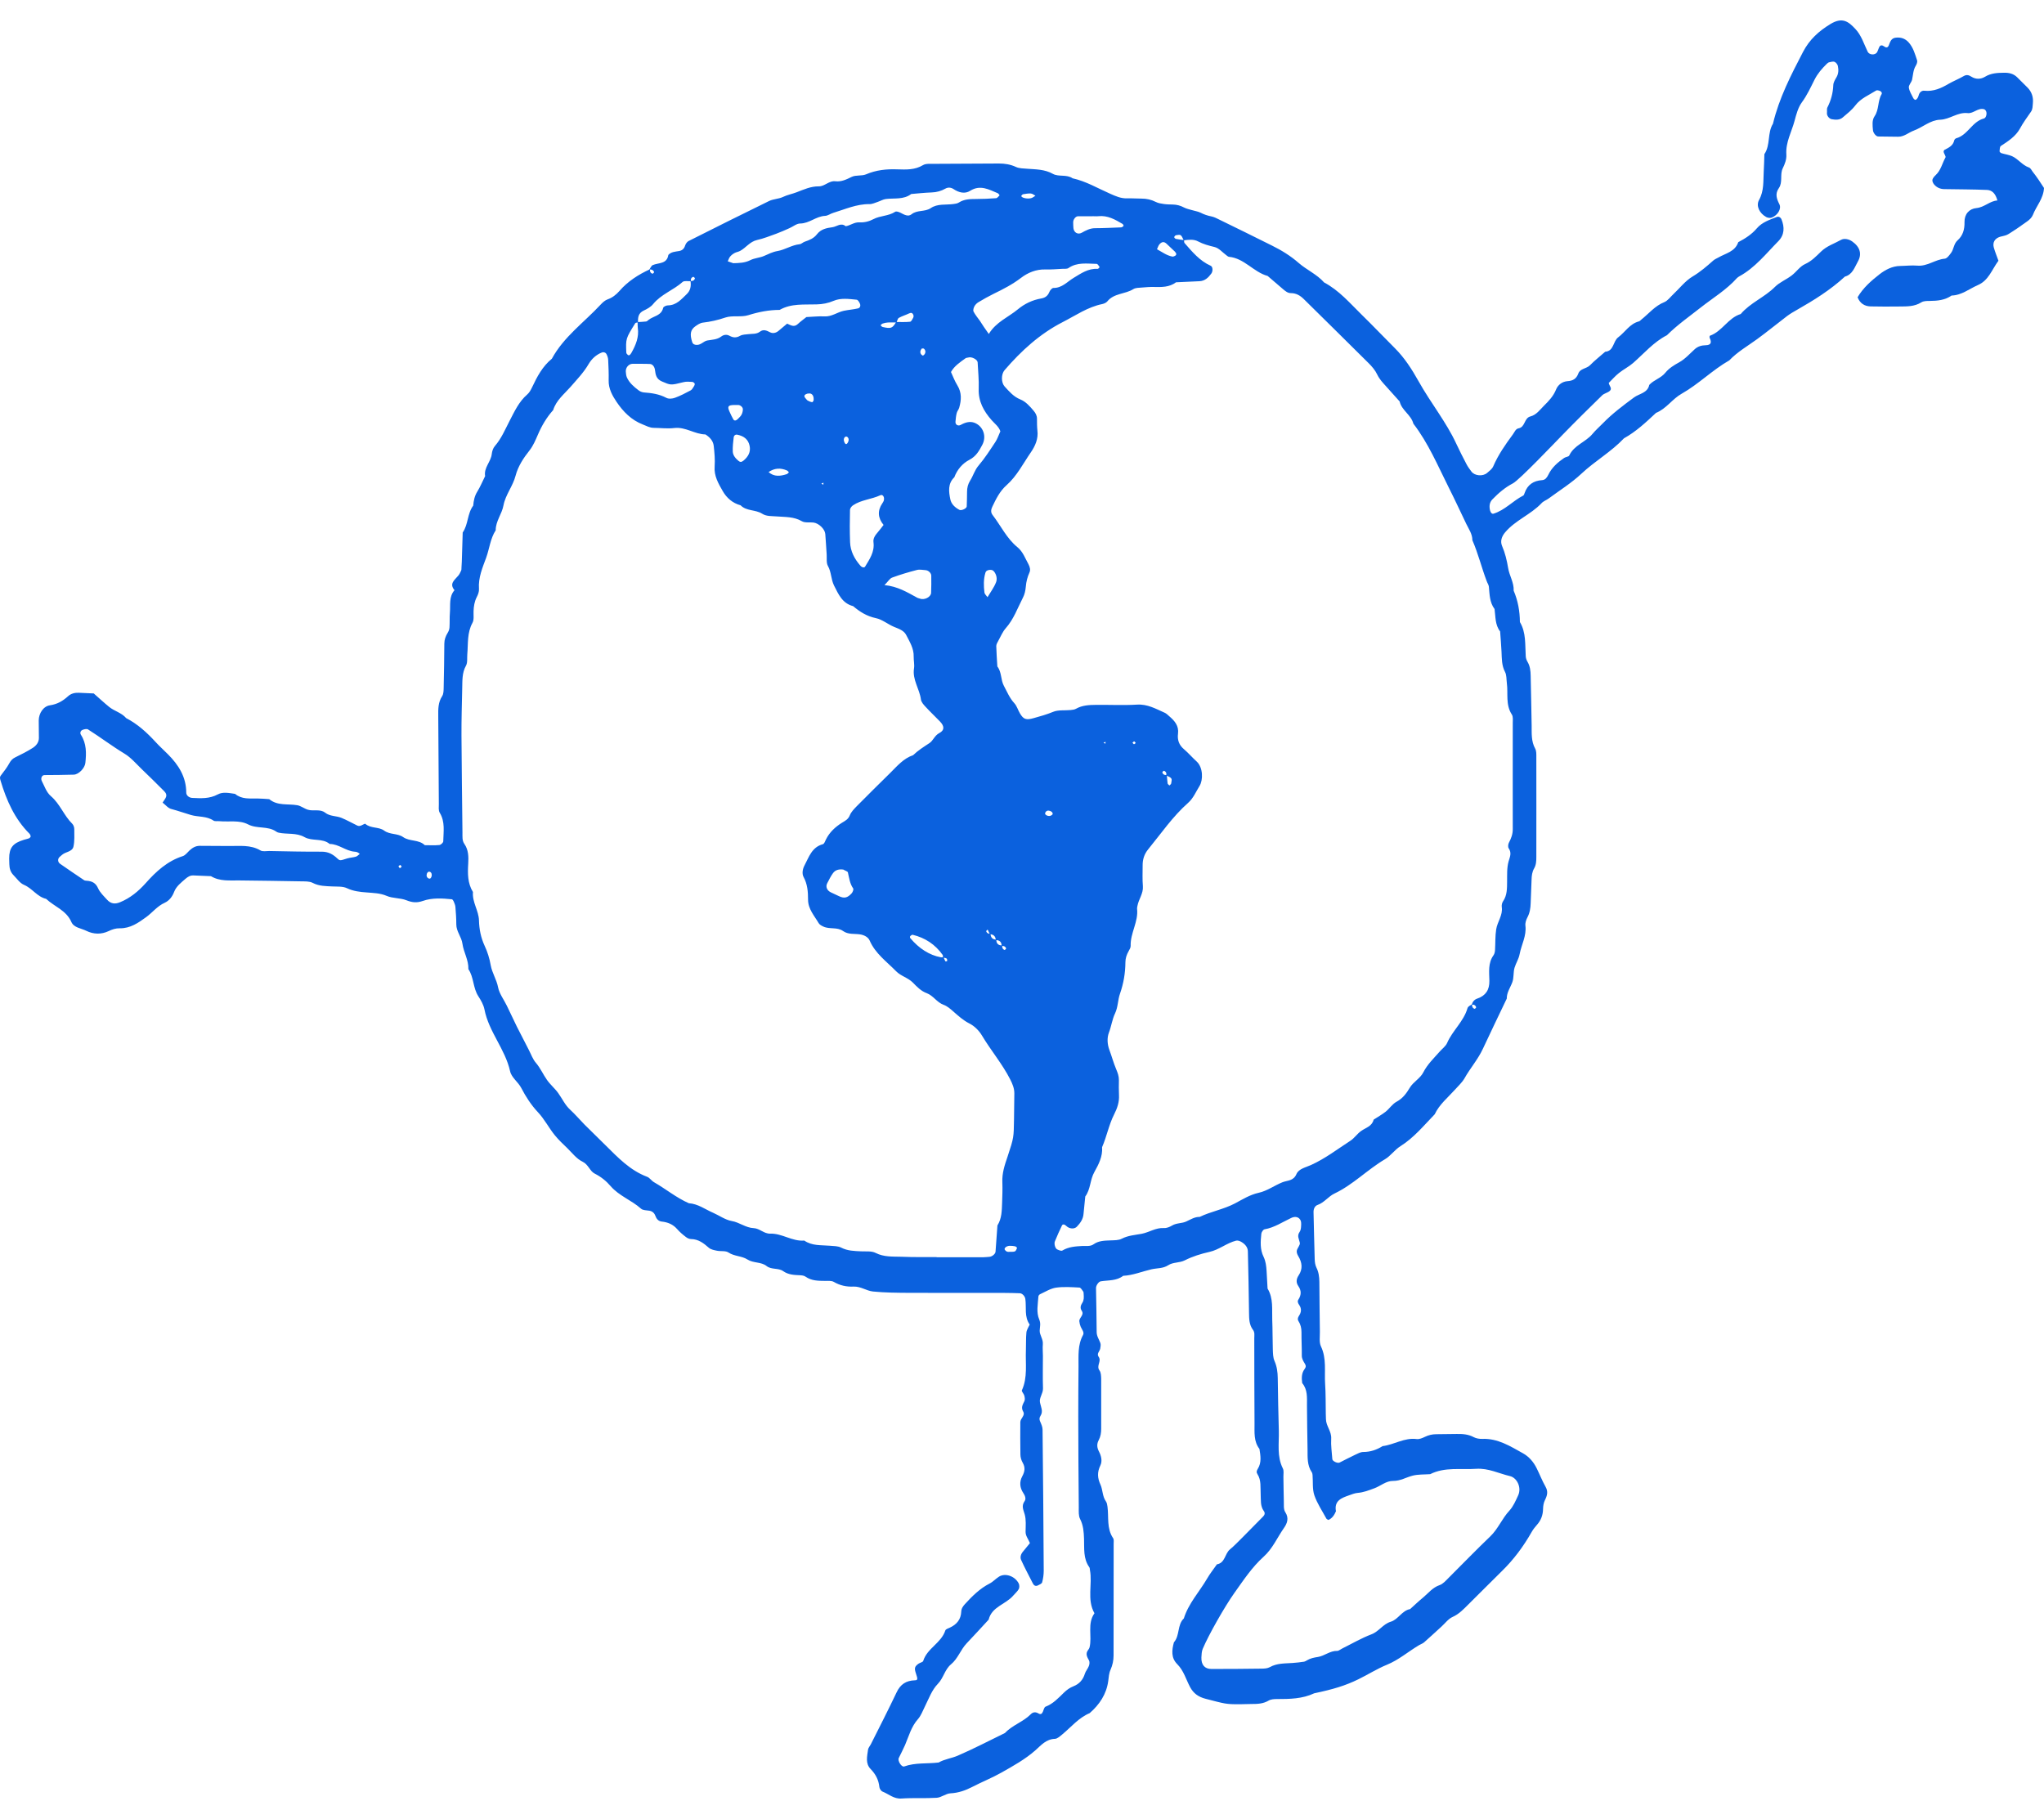 <?xml version="1.0" encoding="UTF-8"?>
<svg width="100px" height="89px" viewBox="0 0 100 89" version="1.1" xmlns="http://www.w3.org/2000/svg" xmlns:xlink="http://www.w3.org/1999/xlink">
    <title>Group</title>
    <g id="brila-web-v2025" stroke="none" stroke-width="1" fill="none" fill-rule="evenodd">
        <g id="icon-world" transform="translate(0, -5)" fill="#0B61DE" fill-rule="nonzero">
            <g id="Group" transform="translate(0, 5.786)">
                <path d="M31.77,12.402 C31.822,12.33 31.862,12.217 31.935,12.185 C32.216,12.06 32.629,12.145 32.698,11.686 C32.838,11.533 33.035,11.529 33.22,11.497 C33.368,11.473 33.469,11.389 33.517,11.232 C33.545,11.147 33.609,11.051 33.681,11.011 C34.995,10.351 36.308,9.691 37.629,9.048 C37.838,8.947 38.095,8.951 38.304,8.851 C38.521,8.746 38.754,8.706 38.971,8.622 C39.328,8.485 39.665,8.328 40.059,8.332 C40.348,8.336 40.557,8.047 40.866,8.083 C41.163,8.119 41.412,7.994 41.673,7.866 C41.878,7.769 42.155,7.833 42.368,7.745 C42.866,7.532 43.372,7.479 43.902,7.5 C44.328,7.512 44.754,7.536 45.155,7.294 C45.3,7.206 45.525,7.234 45.713,7.23 C46.766,7.222 47.818,7.218 48.874,7.214 C49.163,7.214 49.436,7.258 49.705,7.383 C49.87,7.459 50.075,7.455 50.264,7.471 C50.689,7.504 51.111,7.496 51.512,7.721 C51.794,7.878 52.179,7.733 52.476,7.938 C53.135,8.083 53.709,8.429 54.316,8.694 C54.581,8.811 54.834,8.927 55.131,8.919 C55.368,8.911 55.609,8.931 55.85,8.931 C56.091,8.931 56.32,8.98 56.541,9.092 C56.665,9.157 56.814,9.177 56.95,9.197 C57.091,9.217 57.235,9.217 57.38,9.221 C57.573,9.225 57.753,9.273 57.926,9.366 C58.051,9.43 58.191,9.458 58.328,9.498 C58.464,9.539 58.609,9.559 58.733,9.619 C58.906,9.708 59.083,9.768 59.271,9.804 C59.408,9.832 59.536,9.901 59.665,9.965 C60.52,10.383 61.376,10.801 62.227,11.228 C62.697,11.461 63.139,11.731 63.536,12.08 C63.93,12.422 64.428,12.635 64.781,13.034 C65.512,13.42 66.042,14.047 66.621,14.614 C67.171,15.149 67.697,15.708 68.239,16.247 C68.717,16.722 69.078,17.289 69.4,17.864 C69.701,18.403 70.05,18.918 70.384,19.428 C70.697,19.911 70.998,20.389 71.239,20.908 C71.4,21.254 71.572,21.592 71.749,21.93 C71.813,22.055 71.902,22.171 71.986,22.284 C72.139,22.497 72.544,22.537 72.757,22.352 C72.866,22.26 72.994,22.163 73.05,22.042 C73.295,21.471 73.645,20.969 74.014,20.47 C74.098,20.357 74.147,20.2 74.291,20.172 C74.629,20.112 74.556,19.67 74.874,19.589 C75.167,19.513 75.339,19.263 75.54,19.062 C75.777,18.829 75.998,18.596 76.131,18.266 C76.215,18.057 76.42,17.884 76.685,17.864 C76.942,17.848 77.122,17.755 77.219,17.486 C77.307,17.244 77.616,17.256 77.785,17.088 C78.018,16.85 78.283,16.645 78.532,16.424 C78.966,16.392 78.906,15.913 79.171,15.716 C79.508,15.463 79.733,15.057 80.179,14.94 C80.223,14.928 80.259,14.888 80.295,14.855 C80.665,14.562 80.962,14.18 81.428,13.995 C81.592,13.926 81.717,13.749 81.857,13.617 C82.171,13.323 82.444,12.961 82.805,12.744 C83.183,12.519 83.5,12.245 83.821,11.96 C83.889,11.899 83.982,11.863 84.066,11.815 C84.424,11.606 84.885,11.533 85.042,11.063 C85.379,10.886 85.697,10.685 85.95,10.387 C86.203,10.09 86.572,9.969 86.922,9.832 C87.022,9.792 87.118,9.852 87.158,9.949 C87.311,10.331 87.307,10.701 87.006,11.011 C86.403,11.622 85.869,12.31 85.098,12.732 C85.058,12.756 85.014,12.784 84.982,12.816 C84.468,13.392 83.809,13.786 83.211,14.256 C82.648,14.699 82.062,15.109 81.552,15.616 C80.902,15.949 80.436,16.504 79.898,16.975 C79.685,17.16 79.424,17.289 79.203,17.466 C79.018,17.614 78.861,17.795 78.705,17.952 C78.737,18.105 78.894,18.226 78.749,18.346 C78.645,18.435 78.48,18.463 78.384,18.556 C77.733,19.191 77.086,19.83 76.452,20.482 C76.082,20.86 74.335,22.698 74.018,22.863 C73.625,23.068 73.311,23.341 73.01,23.651 C72.866,23.8 72.853,23.993 72.898,24.186 C72.926,24.299 72.994,24.371 73.07,24.347 C73.629,24.174 74.014,23.72 74.52,23.462 C74.556,23.446 74.572,23.386 74.588,23.341 C74.729,22.931 75.022,22.734 75.448,22.706 C75.604,22.694 75.681,22.581 75.749,22.445 C75.918,22.091 76.207,21.837 76.524,21.62 C76.6,21.568 76.745,21.564 76.773,21.5 C77.01,20.993 77.572,20.848 77.906,20.45 C78.058,20.265 78.239,20.108 78.408,19.935 C78.873,19.456 79.404,19.058 79.942,18.66 C80.199,18.471 80.604,18.447 80.689,18.045 C80.914,17.799 81.259,17.719 81.476,17.45 C81.653,17.232 81.898,17.08 82.155,16.939 C82.44,16.782 82.669,16.521 82.918,16.295 C83.07,16.159 83.247,16.11 83.444,16.106 C83.717,16.102 83.749,15.965 83.644,15.748 C83.628,15.72 83.64,15.644 83.657,15.64 C84.259,15.427 84.544,14.767 85.163,14.578 C85.632,14.027 86.327,13.762 86.837,13.251 C87.066,13.022 87.395,12.893 87.656,12.692 C87.885,12.519 88.058,12.249 88.307,12.137 C88.628,11.992 88.853,11.755 89.09,11.525 C89.371,11.248 89.741,11.135 90.07,10.95 C90.219,10.866 90.444,10.906 90.616,11.027 C90.994,11.292 91.106,11.638 90.893,12.012 C90.733,12.294 90.636,12.643 90.259,12.748 C89.552,13.4 88.745,13.902 87.917,14.373 C87.753,14.465 87.588,14.562 87.436,14.674 C86.942,15.049 86.464,15.443 85.962,15.809 C85.5,16.146 85.002,16.428 84.604,16.846 C83.777,17.317 83.102,18.009 82.271,18.479 C81.817,18.733 81.52,19.215 81.018,19.416 C80.528,19.875 80.042,20.333 79.452,20.659 C78.825,21.323 78.026,21.773 77.363,22.396 C76.882,22.847 76.307,23.205 75.773,23.599 C75.661,23.683 75.512,23.732 75.42,23.832 C74.894,24.391 74.139,24.665 73.637,25.26 C73.464,25.465 73.392,25.694 73.484,25.919 C73.637,26.273 73.721,26.631 73.785,27.013 C73.845,27.383 74.074,27.717 74.054,28.115 C74.263,28.602 74.355,29.117 74.359,29.648 C74.669,30.171 74.608,30.754 74.645,31.321 C74.649,31.413 74.681,31.51 74.729,31.59 C74.857,31.803 74.882,32.037 74.886,32.278 C74.898,33.094 74.926,33.907 74.934,34.723 C74.938,35.105 74.91,35.483 75.106,35.841 C75.171,35.958 75.163,36.119 75.163,36.26 C75.167,37.888 75.163,39.517 75.163,41.15 C75.163,41.343 75.155,41.532 75.054,41.705 C74.958,41.874 74.934,42.063 74.93,42.256 C74.918,42.638 74.898,43.024 74.886,43.406 C74.878,43.648 74.845,43.877 74.729,44.094 C74.665,44.215 74.612,44.372 74.629,44.504 C74.689,45.003 74.436,45.429 74.347,45.892 C74.303,46.133 74.167,46.334 74.098,46.559 C74.03,46.785 74.07,47.046 73.99,47.267 C73.894,47.533 73.713,47.77 73.717,48.072 C73.327,48.888 72.934,49.7 72.552,50.521 C72.311,51.044 71.93,51.474 71.649,51.973 C71.532,52.178 71.347,52.343 71.187,52.524 C70.837,52.914 70.42,53.248 70.191,53.734 C69.661,54.281 69.179,54.876 68.52,55.291 C68.239,55.464 68.038,55.769 67.757,55.934 C66.898,56.441 66.195,57.181 65.287,57.611 C64.99,57.752 64.789,58.054 64.46,58.17 C64.328,58.215 64.259,58.363 64.263,58.52 C64.283,59.288 64.295,60.053 64.32,60.821 C64.324,60.961 64.344,61.11 64.404,61.235 C64.516,61.456 64.544,61.689 64.548,61.931 C64.556,62.747 64.56,63.56 64.573,64.376 C64.577,64.617 64.532,64.887 64.625,65.088 C64.91,65.683 64.789,66.31 64.83,66.926 C64.862,67.404 64.854,67.883 64.862,68.362 C64.862,68.458 64.866,68.555 64.87,68.647 C64.874,68.989 65.151,69.246 65.127,69.608 C65.107,69.938 65.159,70.276 65.183,70.61 C65.191,70.706 65.436,70.823 65.536,70.775 C65.793,70.646 66.042,70.513 66.299,70.393 C66.428,70.332 66.564,70.256 66.697,70.256 C67.046,70.256 67.352,70.151 67.641,69.97 C68.207,69.902 68.709,69.544 69.307,69.624 C69.436,69.641 69.588,69.576 69.713,69.516 C69.89,69.431 70.07,69.387 70.263,69.387 C70.596,69.387 70.934,69.379 71.267,69.375 C71.556,69.371 71.833,69.387 72.102,69.532 C72.223,69.596 72.38,69.62 72.516,69.616 C73.275,69.584 73.886,69.974 74.508,70.32 C74.801,70.481 75.026,70.743 75.179,71.052 C75.327,71.35 75.448,71.664 75.612,71.953 C75.753,72.198 75.693,72.395 75.58,72.621 C75.52,72.741 75.496,72.894 75.492,73.035 C75.488,73.337 75.396,73.594 75.195,73.819 C75.098,73.928 75.01,74.04 74.938,74.165 C74.536,74.873 74.058,75.52 73.476,76.087 C72.926,76.622 72.392,77.173 71.845,77.708 C71.609,77.942 71.388,78.183 71.066,78.328 C70.858,78.42 70.705,78.633 70.528,78.794 C70.243,79.052 69.966,79.313 69.677,79.566 C69.609,79.627 69.512,79.659 69.428,79.707 C68.898,80.021 68.432,80.431 67.85,80.668 C67.368,80.865 66.922,81.151 66.452,81.38 C65.825,81.686 65.235,81.867 64.295,82.064 C63.717,82.337 63.099,82.345 62.476,82.345 C62.336,82.345 62.179,82.353 62.063,82.422 C61.797,82.579 61.52,82.587 61.231,82.587 C61.038,82.587 60.85,82.599 60.657,82.599 C59.962,82.603 59.926,82.575 58.986,82.333 C58.629,82.241 58.392,82.072 58.223,81.758 C58.022,81.38 57.914,80.958 57.597,80.64 C57.287,80.331 57.328,79.952 57.432,79.57 C57.729,79.237 57.585,78.718 57.918,78.4 C58.147,77.664 58.677,77.101 59.055,76.453 C59.195,76.208 59.376,75.987 59.536,75.754 C59.942,75.685 59.918,75.235 60.171,75.026 C60.392,74.841 60.589,74.632 60.793,74.431 C61.131,74.093 61.468,73.751 61.801,73.409 C61.882,73.329 61.894,73.232 61.834,73.152 C61.649,72.898 61.693,72.605 61.677,72.319 C61.657,71.989 61.713,71.643 61.52,71.342 C61.46,71.249 61.476,71.177 61.536,71.08 C61.729,70.775 61.669,70.437 61.617,70.107 C61.328,69.733 61.38,69.291 61.376,68.864 C61.364,67.473 61.368,66.085 61.364,64.694 C61.364,64.553 61.396,64.404 61.299,64.279 C61.115,64.034 61.111,63.745 61.107,63.459 C61.091,62.454 61.079,61.444 61.05,60.439 C61.046,60.238 60.91,60.085 60.741,59.984 C60.665,59.936 60.557,59.896 60.476,59.916 C60.014,60.032 59.645,60.362 59.171,60.467 C58.757,60.559 58.344,60.688 57.97,60.877 C57.701,61.014 57.396,60.961 57.155,61.118 C56.898,61.287 56.609,61.255 56.332,61.319 C55.874,61.424 55.432,61.613 54.95,61.637 C54.625,61.891 54.223,61.846 53.85,61.907 C53.749,61.923 53.621,62.108 53.621,62.232 C53.633,62.952 53.649,63.668 53.653,64.388 C53.653,64.593 53.769,64.746 53.834,64.927 C53.862,65.007 53.842,65.116 53.826,65.204 C53.798,65.337 53.641,65.446 53.749,65.599 C53.906,65.812 53.621,66.037 53.79,66.266 C53.866,66.367 53.87,66.54 53.874,66.676 C53.878,67.493 53.874,68.305 53.874,69.122 C53.874,69.315 53.846,69.504 53.753,69.677 C53.653,69.858 53.665,70.043 53.761,70.224 C53.878,70.445 53.938,70.702 53.834,70.915 C53.673,71.249 53.689,71.527 53.842,71.861 C53.954,72.114 53.93,72.424 54.103,72.669 C54.155,72.741 54.171,72.846 54.183,72.938 C54.251,73.453 54.135,73.996 54.456,74.471 C54.504,74.539 54.484,74.66 54.484,74.752 C54.484,76.574 54.484,78.396 54.48,80.214 C54.48,80.455 54.432,80.684 54.332,80.91 C54.255,81.079 54.243,81.276 54.219,81.465 C54.131,82.112 53.79,82.615 53.312,83.033 C52.77,83.262 52.404,83.717 51.966,84.079 C51.858,84.167 51.729,84.288 51.609,84.292 C51.179,84.308 50.942,84.598 50.653,84.855 C50.155,85.293 49.569,85.619 48.99,85.945 C48.537,86.202 48.047,86.395 47.581,86.637 C47.239,86.814 46.894,86.938 46.497,86.958 C46.272,86.971 46.055,87.16 45.83,87.176 C45.26,87.212 44.681,87.172 44.107,87.212 C43.729,87.24 43.485,86.995 43.179,86.874 C43.107,86.846 43.031,86.733 43.023,86.653 C42.987,86.303 42.842,86.025 42.597,85.772 C42.328,85.499 42.424,85.149 42.468,84.819 C42.481,84.73 42.557,84.65 42.601,84.565 C43.027,83.717 43.46,82.872 43.866,82.016 C44.051,81.622 44.332,81.441 44.758,81.428 C44.902,81.424 44.906,81.372 44.814,81.103 C44.725,80.837 44.742,80.761 44.93,80.62 C45.007,80.564 45.147,80.544 45.167,80.479 C45.36,79.86 46.047,79.607 46.248,78.991 C46.268,78.923 46.396,78.887 46.48,78.846 C46.81,78.69 47.011,78.448 47.027,78.074 C47.031,77.917 47.115,77.801 47.211,77.696 C47.565,77.31 47.934,76.94 48.412,76.695 C48.581,76.61 48.713,76.458 48.874,76.357 C49.179,76.164 49.661,76.329 49.842,76.695 C49.878,76.771 49.878,76.896 49.842,76.964 C49.774,77.085 49.657,77.181 49.565,77.29 C49.199,77.716 48.525,77.821 48.368,78.46 C48.011,78.846 47.657,79.237 47.292,79.619 C46.995,79.932 46.866,80.367 46.525,80.648 C46.223,80.898 46.159,81.316 45.89,81.593 C45.585,81.907 45.444,82.321 45.252,82.703 C45.143,82.917 45.063,83.154 44.91,83.327 C44.581,83.697 44.464,84.159 44.28,84.59 C44.183,84.807 44.075,85.02 43.97,85.233 C43.906,85.366 44.107,85.688 44.236,85.643 C44.786,85.446 45.36,85.519 45.922,85.45 C46.215,85.281 46.557,85.245 46.854,85.116 C47.637,84.779 48.396,84.38 49.167,84.006 C49.529,83.616 50.063,83.463 50.432,83.085 C50.545,82.969 50.677,82.973 50.806,83.049 C50.906,83.11 50.974,83.081 51.023,82.961 C51.059,82.876 51.087,82.744 51.151,82.719 C51.521,82.579 51.778,82.297 52.051,82.032 C52.187,81.899 52.336,81.79 52.521,81.718 C52.798,81.609 52.986,81.404 53.075,81.107 C53.115,80.974 53.223,80.861 53.271,80.729 C53.304,80.648 53.316,80.528 53.28,80.459 C53.187,80.286 53.091,80.133 53.235,79.944 C53.263,79.908 53.292,79.864 53.304,79.82 C53.44,79.269 53.179,78.661 53.545,78.147 C53.163,77.475 53.456,76.735 53.324,76.035 C53.316,75.987 53.32,75.931 53.292,75.894 C52.99,75.472 53.051,74.981 53.035,74.507 C53.023,74.169 53.002,73.847 52.842,73.534 C52.761,73.377 52.778,73.16 52.778,72.975 C52.765,71.491 52.753,70.003 52.753,68.518 C52.749,67.702 52.761,66.89 52.765,66.073 C52.77,65.55 52.717,65.024 52.986,64.533 C53.059,64.4 52.93,64.263 52.874,64.135 C52.838,64.05 52.814,63.958 52.806,63.865 C52.786,63.68 53.063,63.56 52.922,63.346 C52.83,63.21 52.87,63.081 52.95,62.96 C53.035,62.832 53.027,62.687 53.018,62.546 C53.014,62.498 53.018,62.442 52.994,62.405 C52.942,62.333 52.874,62.216 52.81,62.212 C52.428,62.192 52.039,62.164 51.665,62.216 C51.392,62.257 51.139,62.421 50.882,62.538 C50.846,62.554 50.802,62.61 50.802,62.651 C50.778,63.029 50.689,63.419 50.846,63.781 C50.926,63.974 50.874,64.131 50.866,64.312 C50.854,64.529 51.043,64.734 51.019,64.987 C51.002,65.176 51.023,65.369 51.023,65.562 C51.023,66.089 51.01,66.616 51.027,67.143 C51.035,67.392 50.838,67.601 50.878,67.819 C50.918,68.052 51.055,68.261 50.902,68.494 C50.842,68.587 50.846,68.667 50.886,68.76 C50.942,68.888 51.006,69.029 51.006,69.166 C51.031,71.466 51.051,73.767 51.063,76.067 C51.063,76.256 51.035,76.449 50.986,76.634 C50.97,76.699 50.854,76.747 50.774,76.787 C50.669,76.836 50.585,76.795 50.533,76.691 C50.34,76.309 50.135,75.931 49.958,75.541 C49.898,75.412 49.942,75.259 50.039,75.142 C50.159,74.994 50.28,74.849 50.388,74.716 C50.308,74.511 50.171,74.366 50.175,74.157 C50.179,73.871 50.207,73.57 50.131,73.304 C50.063,73.071 49.962,72.894 50.131,72.657 C50.207,72.548 50.151,72.391 50.063,72.263 C49.89,72.005 49.866,71.72 50.011,71.45 C50.135,71.221 50.171,71.02 50.035,70.783 C49.966,70.666 49.922,70.513 49.922,70.377 C49.91,69.85 49.918,69.323 49.918,68.796 C49.918,68.611 50.171,68.474 50.059,68.281 C49.938,68.076 50.039,67.935 50.119,67.766 C50.155,67.69 50.135,67.581 50.111,67.493 C50.087,67.4 49.97,67.292 49.994,67.24 C50.284,66.604 50.163,65.932 50.191,65.273 C50.203,64.987 50.187,64.698 50.215,64.412 C50.227,64.279 50.32,64.151 50.376,64.022 C50.103,63.64 50.223,63.19 50.163,62.767 C50.143,62.635 50.019,62.494 49.89,62.49 C49.653,62.482 49.412,62.474 49.175,62.474 C47.597,62.47 46.015,62.478 44.436,62.47 C43.862,62.466 43.284,62.462 42.713,62.405 C42.392,62.373 42.107,62.148 41.754,62.164 C41.416,62.18 41.095,62.112 40.794,61.935 C40.681,61.87 40.517,61.886 40.372,61.886 C40.035,61.882 39.705,61.886 39.408,61.677 C39.336,61.625 39.228,61.613 39.135,61.609 C38.846,61.597 38.565,61.585 38.316,61.408 C38.075,61.239 37.746,61.348 37.505,61.159 C37.236,60.945 36.862,61.026 36.565,60.837 C36.292,60.66 35.926,60.688 35.637,60.495 C35.497,60.402 35.268,60.447 35.079,60.41 C34.943,60.382 34.786,60.354 34.685,60.27 C34.428,60.045 34.175,59.843 33.81,59.839 C33.722,59.839 33.621,59.791 33.553,59.735 C33.4,59.618 33.252,59.494 33.127,59.349 C32.926,59.119 32.673,59.015 32.376,58.983 C32.224,58.967 32.123,58.866 32.071,58.717 C32.019,58.573 31.926,58.48 31.77,58.452 C31.629,58.428 31.453,58.436 31.36,58.351 C30.898,57.937 30.288,57.728 29.874,57.249 C29.657,56.996 29.404,56.791 29.091,56.634 C28.854,56.513 28.79,56.192 28.497,56.051 C28.208,55.914 27.991,55.621 27.75,55.387 C27.541,55.186 27.332,54.989 27.151,54.768 C26.85,54.402 26.641,53.972 26.308,53.622 C25.987,53.28 25.722,52.87 25.505,52.451 C25.348,52.146 25.023,51.941 24.955,51.623 C24.714,50.541 23.915,49.7 23.702,48.606 C23.658,48.381 23.533,48.16 23.405,47.963 C23.135,47.553 23.188,47.034 22.915,46.632 C22.931,46.189 22.682,45.807 22.625,45.393 C22.581,45.051 22.324,44.794 22.324,44.444 C22.324,44.158 22.304,43.869 22.28,43.583 C22.272,43.495 22.232,43.406 22.196,43.318 C22.18,43.278 22.14,43.217 22.103,43.213 C21.629,43.165 21.136,43.137 20.69,43.294 C20.389,43.398 20.168,43.374 19.883,43.262 C19.581,43.141 19.216,43.177 18.919,43.048 C18.593,42.908 18.268,42.908 17.939,42.879 C17.605,42.855 17.284,42.819 16.971,42.67 C16.766,42.574 16.505,42.598 16.268,42.586 C15.935,42.57 15.61,42.574 15.292,42.409 C15.136,42.328 14.923,42.341 14.734,42.336 C13.73,42.316 12.722,42.304 11.718,42.292 C11.244,42.284 10.758,42.349 10.32,42.083 C10.035,42.071 9.746,42.059 9.461,42.047 C9.304,42.039 9.184,42.119 9.075,42.212 C8.859,42.401 8.626,42.574 8.517,42.855 C8.429,43.093 8.268,43.29 8.055,43.386 C7.69,43.551 7.461,43.861 7.152,44.086 C6.766,44.368 6.373,44.641 5.863,44.633 C5.666,44.629 5.493,44.685 5.317,44.77 C4.951,44.943 4.574,44.931 4.216,44.754 C3.963,44.629 3.614,44.605 3.493,44.327 C3.244,43.752 2.662,43.575 2.256,43.193 C1.819,43.093 1.578,42.678 1.176,42.509 C0.971,42.425 0.823,42.196 0.654,42.027 C0.513,41.882 0.461,41.701 0.457,41.504 C0.453,41.407 0.449,41.311 0.449,41.218 C0.449,40.696 0.626,40.47 1.164,40.305 C1.252,40.277 1.349,40.261 1.433,40.225 C1.465,40.213 1.481,40.165 1.505,40.137 C1.485,40.092 1.477,40.04 1.445,40.008 C0.714,39.28 0.317,38.375 0.027,37.406 C-0,37.305 -0.025,37.241 0.048,37.148 C0.192,36.959 0.341,36.77 0.453,36.565 C0.525,36.432 0.606,36.336 0.742,36.272 C1.039,36.123 1.341,35.978 1.618,35.797 C1.77,35.696 1.903,35.536 1.903,35.322 C1.903,35.037 1.895,34.747 1.895,34.462 C1.899,34.116 2.12,33.766 2.449,33.722 C2.802,33.669 3.072,33.513 3.325,33.283 C3.473,33.147 3.658,33.102 3.855,33.11 C4.092,33.119 4.329,33.131 4.586,33.143 C4.839,33.364 5.084,33.593 5.341,33.802 C5.598,34.011 5.947,34.084 6.172,34.349 C6.73,34.639 7.184,35.053 7.606,35.511 C7.798,35.725 8.015,35.914 8.216,36.119 C8.734,36.638 9.112,37.229 9.112,37.997 C9.112,38.138 9.256,38.246 9.401,38.254 C9.83,38.274 10.248,38.303 10.658,38.081 C10.911,37.945 11.216,38.017 11.501,38.057 C11.826,38.331 12.216,38.278 12.598,38.283 C12.79,38.283 12.979,38.303 13.172,38.315 C13.581,38.653 14.083,38.532 14.545,38.612 C14.726,38.644 14.887,38.781 15.067,38.833 C15.34,38.914 15.658,38.785 15.903,38.974 C16.148,39.167 16.449,39.123 16.71,39.232 C16.971,39.34 17.22,39.481 17.477,39.606 C17.626,39.678 17.738,39.549 17.866,39.517 C18.132,39.759 18.525,39.658 18.79,39.851 C19.079,40.064 19.445,39.976 19.726,40.173 C20.043,40.394 20.489,40.281 20.782,40.567 C21.019,40.567 21.26,40.583 21.497,40.559 C21.569,40.551 21.686,40.442 21.686,40.378 C21.694,39.907 21.786,39.425 21.513,38.978 C21.445,38.87 21.469,38.701 21.469,38.556 C21.457,37.12 21.449,35.68 21.441,34.245 C21.437,33.911 21.433,33.581 21.629,33.279 C21.702,33.171 21.702,33.006 21.706,32.865 C21.722,32.145 21.734,31.429 21.738,30.709 C21.738,30.508 21.802,30.339 21.903,30.175 C21.951,30.098 21.987,30.002 21.991,29.909 C22.007,29.672 21.991,29.431 22.011,29.189 C22.043,28.815 21.955,28.413 22.236,28.091 C21.963,27.765 22.248,27.589 22.421,27.379 C22.481,27.307 22.521,27.219 22.561,27.13 C22.581,27.09 22.573,27.038 22.577,26.989 C22.585,26.893 22.589,26.796 22.593,26.704 C22.609,26.225 22.621,25.747 22.637,25.268 C22.915,24.87 22.858,24.343 23.152,23.953 C23.172,23.712 23.216,23.486 23.348,23.273 C23.497,23.032 23.605,22.766 23.734,22.509 C23.662,22.095 24.019,21.809 24.059,21.427 C24.075,21.29 24.123,21.138 24.212,21.037 C24.529,20.671 24.71,20.233 24.927,19.814 C25.168,19.352 25.384,18.869 25.794,18.515 C25.898,18.427 25.971,18.29 26.031,18.165 C26.276,17.643 26.541,17.14 26.999,16.766 C27.581,15.692 28.577,14.988 29.388,14.115 C29.485,14.011 29.601,13.906 29.726,13.862 C29.963,13.778 30.143,13.633 30.304,13.452 C30.718,12.973 31.236,12.648 31.802,12.386 C31.786,12.495 31.822,12.575 31.922,12.607 C31.939,12.611 32.007,12.543 32.003,12.527 C31.959,12.422 31.874,12.386 31.77,12.402 Z M48.46,44.894 C48.464,45.083 48.557,45.184 48.745,45.188 C48.741,45.381 48.842,45.473 49.031,45.473 C49.019,45.578 49.055,45.659 49.147,45.695 C49.163,45.699 49.231,45.63 49.223,45.618 C49.187,45.522 49.107,45.486 49.002,45.498 C49.007,45.305 48.906,45.212 48.717,45.212 C48.709,45.027 48.609,44.931 48.428,44.923 C48.392,44.846 48.356,44.774 48.32,44.697 C48.292,44.725 48.239,44.762 48.247,44.782 C48.284,44.874 48.36,44.91 48.46,44.894 Z M57.059,37.152 C57.079,37.044 57.043,36.963 56.946,36.927 C56.93,36.919 56.858,36.987 56.866,37.008 C56.898,37.108 56.978,37.148 57.087,37.128 C57.099,37.265 57.103,37.406 57.123,37.542 C57.127,37.583 57.183,37.611 57.211,37.647 C57.243,37.615 57.296,37.583 57.3,37.542 C57.348,37.289 57.344,37.289 57.059,37.152 Z M43.842,14.968 C44.071,14.968 44.3,14.98 44.525,14.956 C44.585,14.948 44.637,14.831 44.677,14.759 C44.697,14.723 44.701,14.662 44.685,14.626 C44.641,14.514 44.573,14.502 44.472,14.55 C44.308,14.63 44.131,14.679 43.974,14.767 C43.914,14.803 43.898,14.916 43.862,14.992 C43.725,14.992 43.585,14.984 43.448,14.992 C43.36,14.996 43.272,15.016 43.183,15.045 C43.143,15.057 43.111,15.101 43.079,15.129 C43.115,15.157 43.143,15.205 43.183,15.213 C43.597,15.306 43.657,15.278 43.842,14.968 Z M46.159,46.045 C46.187,46.113 46.215,46.181 46.252,46.25 C46.256,46.258 46.336,46.246 46.336,46.238 C46.368,46.069 46.231,46.089 46.135,46.069 C46.131,46.02 46.139,45.964 46.115,45.932 C45.75,45.421 45.26,45.099 44.653,44.951 C44.621,44.943 44.565,44.983 44.537,45.011 C44.517,45.031 44.513,45.091 44.533,45.112 C44.958,45.622 45.48,45.952 46.019,46.049 C46.067,46.061 46.115,46.049 46.159,46.045 Z M33.802,12.973 C33.665,12.981 33.477,12.937 33.396,13.009 C32.947,13.412 32.344,13.609 31.951,14.095 C31.838,14.232 31.661,14.333 31.493,14.409 C31.228,14.534 31.204,14.747 31.216,14.988 C31.171,15 31.099,14.996 31.079,15.028 C30.613,15.78 30.613,15.78 30.641,16.464 C30.641,16.504 30.682,16.553 30.718,16.581 C30.774,16.625 30.834,16.581 30.894,16.472 C31.107,16.094 31.268,15.704 31.204,15.258 C31.192,15.165 31.196,15.069 31.196,14.972 C31.332,14.964 31.473,14.96 31.609,14.944 C31.649,14.94 31.69,14.9 31.726,14.868 C31.967,14.674 32.356,14.67 32.445,14.276 C32.457,14.22 32.593,14.156 32.673,14.156 C33.095,14.152 33.336,13.854 33.601,13.601 C33.786,13.424 33.818,13.198 33.782,12.961 C33.886,12.973 33.967,12.937 33.999,12.837 C34.003,12.82 33.934,12.752 33.918,12.76 C33.822,12.788 33.782,12.869 33.802,12.973 Z M72.022,48.349 C72.006,48.454 72.042,48.538 72.139,48.574 C72.155,48.582 72.227,48.514 72.219,48.498 C72.187,48.397 72.111,48.357 72.002,48.373 C72.042,48.228 72.131,48.12 72.275,48.072 C72.689,47.931 72.874,47.641 72.866,47.203 C72.858,46.777 72.793,46.338 73.066,45.956 C73.119,45.884 73.139,45.779 73.143,45.687 C73.163,45.353 73.147,45.011 73.199,44.685 C73.255,44.315 73.532,43.997 73.472,43.591 C73.46,43.503 73.484,43.39 73.532,43.318 C73.737,43.02 73.729,42.69 73.733,42.357 C73.737,42.023 73.717,41.677 73.805,41.363 C73.874,41.13 73.966,40.945 73.809,40.716 C73.769,40.655 73.781,40.519 73.821,40.446 C73.934,40.233 74.014,40.02 74.01,39.771 C74.006,38.045 74.01,36.324 74.01,34.599 C74.01,34.458 74.034,34.281 73.966,34.176 C73.649,33.694 73.789,33.151 73.721,32.64 C73.697,32.451 73.713,32.242 73.629,32.085 C73.464,31.767 73.476,31.441 73.46,31.108 C73.444,30.774 73.416,30.444 73.392,30.11 C73.139,29.784 73.171,29.386 73.119,29.012 C72.874,28.686 72.878,28.296 72.841,27.918 C72.833,27.83 72.769,27.745 72.737,27.653 C72.484,26.989 72.319,26.298 72.034,25.646 C72.034,25.344 71.862,25.107 71.737,24.85 C71.448,24.25 71.171,23.647 70.87,23.052 C70.339,21.994 69.878,20.892 69.147,19.943 C69.038,19.509 68.576,19.296 68.476,18.857 C68.255,18.608 68.03,18.358 67.805,18.109 C67.645,17.932 67.488,17.767 67.38,17.542 C67.283,17.333 67.119,17.14 66.95,16.975 C65.898,15.925 64.838,14.888 63.785,13.846 C63.609,13.673 63.412,13.556 63.155,13.556 C62.998,13.556 62.89,13.46 62.777,13.367 C62.524,13.15 62.271,12.933 62.018,12.716 C61.328,12.527 60.878,11.851 60.127,11.779 C60.083,11.775 60.042,11.735 60.002,11.706 C59.81,11.566 59.637,11.352 59.42,11.3 C59.139,11.232 58.874,11.163 58.617,11.027 C58.404,10.91 58.151,10.942 57.914,10.974 C57.781,10.689 57.777,10.681 57.541,10.721 C57.504,10.725 57.456,10.777 57.448,10.814 C57.44,10.834 57.492,10.894 57.528,10.902 C57.661,10.93 57.794,10.942 57.93,10.962 C57.934,11.011 57.926,11.071 57.95,11.103 C58.328,11.533 58.689,11.976 59.231,12.217 C59.34,12.265 59.348,12.487 59.259,12.603 C59.115,12.8 58.946,12.961 58.681,12.973 C58.3,12.989 57.918,13.009 57.536,13.026 C57.207,13.275 56.822,13.263 56.436,13.255 C56.243,13.251 56.055,13.267 55.862,13.283 C55.721,13.295 55.561,13.291 55.448,13.359 C55.051,13.613 54.504,13.552 54.175,13.959 C54.119,14.027 54.014,14.071 53.926,14.091 C53.211,14.236 52.625,14.65 51.994,14.972 C50.87,15.547 49.962,16.38 49.147,17.325 C48.974,17.526 48.978,17.936 49.151,18.125 C49.376,18.371 49.589,18.624 49.918,18.757 C50.187,18.865 50.38,19.09 50.569,19.312 C50.661,19.42 50.733,19.545 50.733,19.698 C50.733,19.891 50.733,20.084 50.753,20.273 C50.806,20.683 50.645,21.037 50.432,21.347 C50.055,21.894 49.753,22.501 49.247,22.951 C48.914,23.245 48.729,23.627 48.545,24.013 C48.48,24.15 48.464,24.287 48.561,24.411 C48.966,24.938 49.251,25.558 49.778,25.988 C50.047,26.209 50.155,26.531 50.316,26.82 C50.388,26.957 50.424,27.098 50.364,27.227 C50.264,27.448 50.207,27.673 50.187,27.914 C50.171,28.099 50.131,28.296 50.043,28.461 C49.782,28.968 49.593,29.515 49.203,29.953 C49.051,30.126 48.958,30.356 48.842,30.565 C48.798,30.645 48.741,30.738 48.741,30.826 C48.749,31.16 48.774,31.49 48.794,31.823 C49.011,32.101 48.954,32.471 49.111,32.765 C49.268,33.058 49.392,33.368 49.625,33.621 C49.749,33.754 49.802,33.955 49.898,34.116 C50.075,34.418 50.207,34.454 50.577,34.349 C50.894,34.261 51.211,34.172 51.521,34.044 C51.77,33.939 52.087,33.983 52.372,33.955 C52.464,33.947 52.569,33.935 52.645,33.891 C52.95,33.718 53.284,33.706 53.617,33.702 C54.288,33.694 54.958,33.73 55.625,33.69 C56.139,33.657 56.545,33.895 56.974,34.084 C57.059,34.12 57.131,34.192 57.203,34.257 C57.468,34.482 57.681,34.727 57.633,35.109 C57.593,35.415 57.681,35.668 57.926,35.873 C58.143,36.058 58.332,36.28 58.545,36.473 C58.862,36.762 58.866,37.382 58.685,37.671 C58.508,37.953 58.384,38.27 58.127,38.496 C57.372,39.163 56.806,39.996 56.171,40.772 C55.978,41.009 55.898,41.271 55.902,41.568 C55.902,41.902 55.886,42.24 55.914,42.574 C55.942,42.932 55.709,43.205 55.649,43.531 C55.641,43.579 55.625,43.627 55.629,43.672 C55.705,44.307 55.296,44.862 55.316,45.49 C55.32,45.578 55.263,45.671 55.215,45.755 C55.119,45.924 55.059,46.101 55.059,46.298 C55.055,46.825 54.97,47.328 54.794,47.834 C54.685,48.14 54.701,48.482 54.553,48.796 C54.412,49.089 54.372,49.427 54.251,49.741 C54.155,49.994 54.171,50.304 54.275,50.585 C54.392,50.895 54.476,51.217 54.605,51.522 C54.681,51.703 54.745,51.872 54.741,52.069 C54.737,52.311 54.733,52.548 54.745,52.789 C54.765,53.135 54.661,53.437 54.504,53.746 C54.247,54.253 54.147,54.82 53.918,55.343 C53.954,55.797 53.745,56.192 53.541,56.558 C53.324,56.94 53.36,57.402 53.095,57.756 C53.067,58.042 53.035,58.323 53.01,58.609 C52.99,58.862 52.858,59.051 52.689,59.228 C52.601,59.321 52.452,59.349 52.296,59.284 C52.251,59.268 52.211,59.236 52.175,59.204 C52.083,59.115 51.994,59.095 51.954,59.176 C51.83,59.429 51.717,59.691 51.609,59.952 C51.561,60.065 51.621,60.294 51.717,60.342 C51.798,60.382 51.922,60.435 51.978,60.398 C52.28,60.217 52.609,60.197 52.946,60.177 C53.135,60.165 53.336,60.213 53.504,60.093 C53.753,59.916 54.039,59.916 54.328,59.904 C54.516,59.896 54.729,59.904 54.886,59.819 C55.195,59.662 55.52,59.642 55.85,59.582 C56.215,59.514 56.541,59.276 56.942,59.3 C57.075,59.309 57.223,59.248 57.344,59.176 C57.557,59.047 57.814,59.079 58.026,58.983 C58.243,58.886 58.444,58.749 58.693,58.754 C59.247,58.488 59.866,58.384 60.412,58.098 C60.785,57.901 61.143,57.672 61.577,57.575 C61.99,57.487 62.348,57.217 62.741,57.06 C62.994,56.96 63.279,57.004 63.428,56.658 C63.54,56.397 63.886,56.332 64.139,56.216 C64.834,55.902 65.432,55.44 66.066,55.029 C66.263,54.901 66.4,54.683 66.597,54.547 C66.825,54.386 67.127,54.321 67.203,53.996 C67.4,53.867 67.609,53.75 67.793,53.606 C67.978,53.457 68.119,53.232 68.319,53.123 C68.625,52.958 68.801,52.721 68.974,52.431 C69.143,52.15 69.488,51.973 69.633,51.683 C69.837,51.285 70.143,50.999 70.424,50.678 C70.548,50.533 70.725,50.412 70.797,50.247 C71.062,49.636 71.609,49.194 71.797,48.538 C71.825,48.446 71.946,48.405 72.022,48.349 Z M45.822,60.72 C45.822,60.724 45.822,60.724 45.822,60.728 C46.589,60.728 47.352,60.728 48.119,60.728 C48.215,60.728 48.308,60.712 48.404,60.708 C48.537,60.7 48.697,60.567 48.705,60.459 C48.737,60.028 48.766,59.602 48.798,59.172 C49.015,58.83 49.011,58.444 49.027,58.062 C49.039,57.728 49.051,57.39 49.039,57.056 C49.019,56.618 49.151,56.22 49.292,55.81 C49.609,54.86 49.593,54.856 49.609,54 C49.617,53.569 49.621,53.135 49.625,52.705 C49.625,52.459 49.533,52.246 49.424,52.029 C49.035,51.265 48.476,50.609 48.039,49.877 C47.898,49.64 47.669,49.411 47.424,49.29 C47.115,49.133 46.878,48.912 46.629,48.695 C46.488,48.57 46.336,48.438 46.163,48.377 C45.834,48.257 45.657,47.927 45.344,47.81 C45.059,47.706 44.862,47.496 44.665,47.295 C44.424,47.05 44.075,46.974 43.842,46.736 C43.38,46.262 42.822,45.872 42.545,45.228 C42.472,45.067 42.284,44.963 42.075,44.931 C41.794,44.89 41.497,44.947 41.244,44.766 C40.954,44.561 40.585,44.693 40.28,44.548 C40.195,44.508 40.095,44.456 40.051,44.38 C39.838,44.014 39.533,43.692 39.533,43.229 C39.533,42.843 39.505,42.473 39.312,42.119 C39.232,41.971 39.26,41.745 39.356,41.564 C39.577,41.15 39.714,40.667 40.256,40.519 C40.324,40.503 40.368,40.374 40.408,40.289 C40.581,39.935 40.866,39.674 41.187,39.473 C41.352,39.372 41.497,39.304 41.577,39.103 C41.645,38.934 41.79,38.789 41.922,38.653 C42.46,38.106 43.007,37.571 43.553,37.032 C43.89,36.698 44.199,36.324 44.673,36.163 C44.914,35.93 45.191,35.757 45.472,35.572 C45.653,35.455 45.721,35.202 45.954,35.081 C46.219,34.944 46.207,34.739 45.982,34.51 C45.75,34.269 45.505,34.04 45.28,33.794 C45.183,33.69 45.071,33.565 45.055,33.436 C44.987,32.917 44.629,32.471 44.717,31.916 C44.746,31.731 44.697,31.534 44.701,31.341 C44.713,30.939 44.501,30.609 44.332,30.279 C44.223,30.066 43.978,29.981 43.75,29.889 C43.44,29.764 43.167,29.523 42.854,29.459 C42.408,29.366 42.067,29.149 41.738,28.871 C41.207,28.735 41.019,28.288 40.802,27.858 C40.653,27.556 40.677,27.21 40.505,26.905 C40.42,26.756 40.456,26.535 40.444,26.346 C40.42,26.012 40.404,25.674 40.376,25.34 C40.356,25.099 40.059,24.813 39.798,24.781 C39.609,24.757 39.38,24.805 39.232,24.717 C38.834,24.484 38.404,24.516 37.979,24.48 C37.742,24.46 37.497,24.484 37.284,24.347 C36.959,24.142 36.521,24.23 36.232,23.937 C35.838,23.832 35.545,23.571 35.356,23.237 C35.147,22.871 34.926,22.501 34.963,22.034 C34.987,21.701 34.955,21.363 34.918,21.029 C34.89,20.78 34.722,20.603 34.513,20.47 C33.987,20.462 33.541,20.092 32.991,20.156 C32.661,20.196 32.32,20.152 31.987,20.148 C31.79,20.148 31.625,20.052 31.449,19.983 C30.886,19.766 30.485,19.352 30.167,18.881 C29.963,18.58 29.766,18.23 29.778,17.824 C29.786,17.49 29.77,17.152 29.754,16.818 C29.75,16.73 29.718,16.633 29.678,16.553 C29.637,16.464 29.537,16.424 29.437,16.464 C29.159,16.573 28.943,16.782 28.802,17.019 C28.557,17.442 28.228,17.779 27.915,18.141 C27.601,18.499 27.212,18.797 27.063,19.279 C26.742,19.637 26.501,20.048 26.312,20.49 C26.2,20.751 26.083,21.025 25.911,21.246 C25.609,21.624 25.344,22.03 25.224,22.489 C25.091,23.004 24.73,23.422 24.633,23.937 C24.557,24.363 24.248,24.713 24.252,25.159 C23.987,25.566 23.947,26.056 23.786,26.499 C23.609,26.981 23.393,27.476 23.433,28.023 C23.445,28.156 23.388,28.308 23.324,28.429 C23.212,28.65 23.176,28.88 23.168,29.121 C23.16,29.314 23.2,29.535 23.115,29.688 C22.846,30.179 22.907,30.705 22.862,31.224 C22.846,31.413 22.882,31.634 22.798,31.783 C22.597,32.141 22.625,32.523 22.613,32.901 C22.597,33.669 22.573,34.434 22.577,35.202 C22.585,36.782 22.609,38.363 22.625,39.948 C22.629,40.137 22.601,40.338 22.718,40.503 C22.923,40.8 22.927,41.134 22.907,41.472 C22.878,41.954 22.874,42.429 23.139,42.859 C23.095,43.354 23.421,43.768 23.433,44.247 C23.445,44.681 23.525,45.091 23.71,45.49 C23.85,45.787 23.951,46.113 24.007,46.439 C24.075,46.821 24.296,47.139 24.368,47.521 C24.429,47.834 24.65,48.12 24.794,48.417 C24.963,48.759 25.119,49.105 25.288,49.447 C25.481,49.829 25.678,50.211 25.874,50.589 C25.983,50.798 26.063,51.036 26.216,51.213 C26.437,51.47 26.569,51.78 26.758,52.049 C26.919,52.282 27.151,52.471 27.316,52.705 C27.509,52.974 27.645,53.284 27.898,53.513 C28.143,53.738 28.36,53.996 28.597,54.237 C28.935,54.575 29.28,54.909 29.621,55.246 C30.232,55.85 30.822,56.477 31.657,56.791 C31.786,56.839 31.87,56.984 31.995,57.056 C32.573,57.386 33.087,57.816 33.702,58.086 C34.147,58.114 34.497,58.384 34.886,58.552 C35.191,58.685 35.477,58.898 35.794,58.955 C36.179,59.019 36.481,59.288 36.874,59.304 C37.163,59.317 37.376,59.582 37.681,59.574 C38.264,59.554 38.758,59.964 39.348,59.912 C39.726,60.177 40.171,60.129 40.597,60.165 C40.786,60.181 40.995,60.177 41.155,60.258 C41.468,60.419 41.798,60.423 42.131,60.439 C42.368,60.451 42.637,60.415 42.834,60.515 C43.244,60.724 43.669,60.692 44.095,60.704 C44.669,60.728 45.248,60.72 45.822,60.72 Z M64.99,73.582 C64.958,73.562 64.906,73.546 64.89,73.514 C64.685,73.135 64.44,72.774 64.303,72.375 C64.199,72.07 64.243,71.716 64.215,71.382 C64.211,71.338 64.203,71.285 64.175,71.245 C63.946,70.903 63.974,70.517 63.97,70.135 C63.962,69.415 63.942,68.695 63.942,67.98 C63.942,67.593 63.978,67.207 63.709,66.886 C63.677,66.644 63.669,66.407 63.826,66.198 C63.898,66.101 63.898,66.033 63.838,65.936 C63.765,65.816 63.689,65.699 63.689,65.542 C63.693,65.16 63.669,64.774 63.673,64.392 C63.673,64.195 63.629,64.014 63.524,63.849 C63.472,63.769 63.492,63.684 63.552,63.592 C63.669,63.419 63.685,63.238 63.56,63.061 C63.496,62.968 63.468,62.884 63.52,62.803 C63.665,62.582 63.677,62.365 63.52,62.14 C63.396,61.963 63.42,61.786 63.536,61.613 C63.745,61.299 63.705,60.986 63.516,60.672 C63.468,60.595 63.428,60.487 63.444,60.406 C63.472,60.27 63.617,60.133 63.593,60.02 C63.556,59.839 63.444,59.687 63.577,59.498 C63.629,59.425 63.649,59.321 63.653,59.228 C63.661,59.091 63.681,58.943 63.56,58.83 C63.468,58.745 63.324,58.733 63.171,58.806 C62.741,59.007 62.344,59.28 61.866,59.361 C61.801,59.373 61.717,59.498 61.709,59.578 C61.669,59.96 61.641,60.346 61.818,60.704 C61.926,60.929 61.95,61.159 61.966,61.4 C61.982,61.685 61.998,61.975 62.014,62.261 C62.307,62.743 62.223,63.282 62.243,63.801 C62.263,64.279 62.255,64.758 62.271,65.241 C62.279,65.43 62.279,65.635 62.352,65.8 C62.472,66.073 62.508,66.343 62.512,66.636 C62.52,67.501 62.544,68.362 62.565,69.226 C62.581,69.842 62.464,70.469 62.761,71.06 C62.822,71.177 62.785,71.342 62.789,71.487 C62.797,71.869 62.797,72.255 62.809,72.637 C62.818,72.826 62.785,73.055 62.878,73.196 C63.079,73.501 62.966,73.763 62.809,73.984 C62.484,74.451 62.255,74.994 61.822,75.38 C61.247,75.898 60.83,76.538 60.388,77.157 C59.914,77.825 59.139,79.188 58.842,79.888 C58.789,80.013 58.785,80.166 58.777,80.31 C58.765,80.668 58.938,80.873 59.263,80.873 C60.079,80.873 60.89,80.869 61.705,80.857 C61.846,80.857 62.006,80.849 62.123,80.785 C62.476,80.584 62.858,80.608 63.239,80.58 C63.428,80.568 63.617,80.544 63.805,80.516 C63.85,80.507 63.894,80.479 63.934,80.455 C64.103,80.351 64.287,80.314 64.476,80.286 C64.805,80.234 65.07,79.977 65.424,79.989 C65.468,79.989 65.512,79.96 65.556,79.936 C65.601,79.916 65.637,79.884 65.681,79.864 C66.151,79.631 66.605,79.365 67.091,79.18 C67.464,79.04 67.657,78.678 68.042,78.561 C68.408,78.452 68.584,78.018 68.99,77.942 C69.203,77.749 69.412,77.551 69.633,77.37 C69.886,77.157 70.09,76.888 70.428,76.771 C70.596,76.715 70.737,76.55 70.874,76.413 C71.552,75.738 72.219,75.046 72.91,74.386 C73.295,74.016 73.484,73.514 73.845,73.127 C74.034,72.922 74.151,72.645 74.271,72.387 C74.456,71.997 74.215,71.519 73.878,71.438 C73.331,71.31 72.817,71.04 72.219,71.08 C71.464,71.133 70.689,70.98 69.97,71.342 C69.685,71.362 69.388,71.346 69.115,71.414 C68.797,71.495 68.508,71.676 68.159,71.672 C67.809,71.668 67.548,71.921 67.235,72.034 C66.966,72.134 66.709,72.235 66.416,72.259 C66.279,72.271 66.143,72.327 66.006,72.375 C65.637,72.504 65.263,72.637 65.36,73.156 C65.279,73.341 65.179,73.501 64.99,73.582 Z M7.955,38.484 C8.027,38.371 8.092,38.295 8.124,38.206 C8.176,38.049 8.059,37.949 7.963,37.856 C7.626,37.518 7.284,37.181 6.939,36.851 C6.662,36.585 6.409,36.28 6.088,36.087 C5.477,35.717 4.911,35.286 4.308,34.904 C4.248,34.864 4.124,34.892 4.043,34.924 C3.943,34.96 3.899,35.073 3.959,35.166 C4.236,35.596 4.228,36.066 4.176,36.545 C4.148,36.794 3.855,37.108 3.61,37.116 C3.132,37.132 2.654,37.132 2.18,37.136 C2.047,37.136 1.975,37.297 2.052,37.442 C2.184,37.691 2.268,37.977 2.493,38.17 C2.935,38.548 3.128,39.119 3.537,39.521 C3.598,39.582 3.634,39.694 3.634,39.783 C3.634,40.068 3.654,40.362 3.594,40.635 C3.537,40.893 3.212,40.885 3.039,41.037 C3.003,41.07 2.967,41.102 2.931,41.13 C2.811,41.226 2.815,41.391 2.943,41.48 C3.333,41.749 3.722,42.019 4.116,42.28 C4.152,42.304 4.208,42.304 4.252,42.308 C4.505,42.328 4.682,42.413 4.798,42.674 C4.891,42.883 5.076,43.056 5.236,43.233 C5.425,43.442 5.63,43.459 5.875,43.358 C6.373,43.153 6.77,42.823 7.124,42.429 C7.634,41.854 8.188,41.343 8.943,41.102 C9.067,41.062 9.164,40.929 9.268,40.828 C9.413,40.696 9.565,40.599 9.774,40.599 C10.252,40.603 10.73,40.603 11.208,40.607 C11.726,40.615 12.256,40.535 12.742,40.824 C12.851,40.889 13.023,40.852 13.164,40.852 C14.023,40.869 14.883,40.889 15.742,40.885 C16.059,40.885 16.284,41.009 16.501,41.214 C16.634,41.339 16.642,41.323 16.991,41.214 C17.128,41.174 17.272,41.17 17.409,41.13 C17.481,41.11 17.537,41.041 17.601,40.993 C17.561,40.965 17.525,40.929 17.485,40.913 C17.441,40.893 17.393,40.889 17.344,40.885 C16.911,40.848 16.573,40.511 16.128,40.507 C15.77,40.209 15.276,40.386 14.899,40.173 C14.501,39.948 14.055,40.044 13.638,39.956 C13.593,39.948 13.545,39.927 13.509,39.899 C13.1,39.614 12.577,39.779 12.136,39.549 C11.71,39.328 11.2,39.437 10.726,39.393 C10.63,39.384 10.513,39.409 10.445,39.364 C10.108,39.135 9.706,39.195 9.345,39.091 C9.027,38.998 8.718,38.886 8.397,38.801 C8.232,38.769 8.1,38.596 7.955,38.484 Z M35.874,12.092 C36.159,12.084 36.436,12.08 36.706,11.944 C36.91,11.839 37.163,11.831 37.376,11.739 C37.593,11.646 37.798,11.537 38.039,11.497 C38.408,11.433 38.734,11.204 39.119,11.163 C39.207,11.155 39.284,11.067 39.372,11.039 C39.601,10.962 39.818,10.874 39.971,10.673 C40.163,10.427 40.428,10.371 40.726,10.331 C40.942,10.303 41.139,10.09 41.376,10.283 C41.605,10.246 41.794,10.078 42.043,10.094 C42.28,10.106 42.513,10.053 42.73,9.937 C43.063,9.76 43.468,9.792 43.798,9.575 C43.854,9.539 43.983,9.587 44.063,9.627 C44.236,9.716 44.428,9.832 44.593,9.7 C44.874,9.474 45.248,9.591 45.533,9.398 C45.87,9.169 46.268,9.249 46.641,9.197 C46.733,9.185 46.834,9.173 46.91,9.124 C47.167,8.96 47.444,8.951 47.733,8.951 C48.067,8.951 48.4,8.935 48.733,8.911 C48.794,8.907 48.85,8.819 48.906,8.77 C48.874,8.734 48.85,8.682 48.81,8.666 C48.376,8.485 47.958,8.24 47.464,8.549 C47.207,8.714 46.91,8.638 46.657,8.469 C46.525,8.38 46.38,8.372 46.256,8.441 C46.043,8.561 45.826,8.622 45.577,8.63 C45.244,8.642 44.914,8.678 44.581,8.706 C44.207,8.992 43.758,8.899 43.34,8.951 C43.203,8.968 43.075,9.048 42.942,9.092 C42.81,9.136 42.669,9.205 42.537,9.201 C41.906,9.193 41.344,9.454 40.758,9.631 C40.625,9.671 40.497,9.772 40.364,9.776 C39.926,9.796 39.597,10.146 39.147,10.15 C38.975,10.15 38.802,10.299 38.629,10.375 C38.412,10.472 38.199,10.568 37.979,10.649 C37.669,10.761 37.356,10.886 37.035,10.958 C36.681,11.039 36.493,11.34 36.204,11.493 C36.119,11.537 36.019,11.55 35.938,11.594 C35.858,11.638 35.778,11.698 35.718,11.771 C35.665,11.835 35.641,11.924 35.605,12 C35.702,12.032 35.786,12.064 35.874,12.092 Z M39.452,14.727 C39.766,14.715 40.055,14.679 40.336,14.695 C40.689,14.715 40.962,14.489 41.28,14.421 C41.509,14.373 41.746,14.357 41.975,14.304 C42.075,14.28 42.115,14.176 42.071,14.071 C42.039,13.995 41.97,13.882 41.91,13.878 C41.533,13.842 41.139,13.782 40.782,13.934 C40.509,14.051 40.24,14.099 39.954,14.107 C39.34,14.128 38.714,14.051 38.143,14.377 C37.617,14.377 37.115,14.477 36.613,14.634 C36.26,14.747 35.834,14.634 35.485,14.751 C35.119,14.876 34.762,14.956 34.384,15 C34.252,15.016 34.123,15.105 34.011,15.185 C33.778,15.354 33.742,15.571 33.866,15.953 C33.902,16.058 33.987,16.09 34.095,16.09 C34.3,16.09 34.424,15.905 34.605,15.873 C34.838,15.833 35.083,15.833 35.284,15.68 C35.412,15.583 35.557,15.571 35.685,15.64 C35.866,15.74 36.019,15.752 36.208,15.644 C36.324,15.579 36.481,15.579 36.621,15.563 C36.81,15.539 37.007,15.571 37.171,15.447 C37.356,15.306 37.509,15.39 37.681,15.475 C37.81,15.539 37.959,15.507 38.079,15.41 C38.228,15.29 38.368,15.165 38.509,15.049 C38.689,15.129 38.85,15.238 39.031,15.069 C39.163,14.944 39.32,14.835 39.452,14.727 Z M46.525,17.417 C46.629,17.643 46.713,17.868 46.838,18.069 C47.059,18.427 47.035,18.793 46.926,19.167 C46.898,19.259 46.826,19.336 46.806,19.424 C46.77,19.561 46.758,19.702 46.746,19.843 C46.729,19.987 46.866,20.08 47.003,20.003 C47.219,19.883 47.452,19.81 47.685,19.903 C48.107,20.076 48.276,20.566 48.059,20.977 C47.906,21.266 47.758,21.54 47.424,21.713 C47.091,21.886 46.83,22.187 46.689,22.565 C46.364,22.875 46.416,23.269 46.493,23.643 C46.541,23.88 46.725,24.049 46.942,24.162 C47.035,24.21 47.292,24.094 47.296,23.993 C47.304,23.756 47.312,23.514 47.312,23.277 C47.312,23.08 47.356,22.903 47.46,22.734 C47.613,22.497 47.681,22.219 47.874,21.994 C48.179,21.636 48.436,21.234 48.697,20.84 C48.802,20.683 48.858,20.494 48.942,20.317 C48.866,20.088 48.669,19.947 48.513,19.77 C48.127,19.332 47.858,18.849 47.882,18.234 C47.898,17.803 47.85,17.373 47.83,16.943 C47.822,16.802 47.529,16.653 47.376,16.706 C47.332,16.722 47.276,16.714 47.239,16.742 C46.966,16.939 46.685,17.124 46.525,17.417 Z M48.376,15.555 C48.733,14.964 49.328,14.739 49.802,14.345 C50.127,14.075 50.517,13.89 50.938,13.818 C51.151,13.782 51.268,13.677 51.344,13.488 C51.376,13.412 51.472,13.303 51.537,13.303 C51.962,13.307 52.207,13.001 52.529,12.808 C52.882,12.595 53.243,12.338 53.701,12.37 C53.733,12.374 53.802,12.286 53.798,12.282 C53.757,12.221 53.701,12.125 53.653,12.125 C53.183,12.117 52.701,12.032 52.272,12.33 C52.203,12.378 52.087,12.362 51.994,12.366 C51.709,12.382 51.424,12.406 51.139,12.398 C50.689,12.386 50.284,12.555 49.954,12.808 C49.533,13.13 49.079,13.363 48.613,13.589 C48.36,13.713 48.111,13.854 47.87,13.999 C47.79,14.047 47.717,14.119 47.673,14.2 C47.633,14.276 47.597,14.393 47.629,14.457 C47.713,14.622 47.838,14.767 47.946,14.92 C48.063,15.109 48.187,15.29 48.376,15.555 Z M43.227,24.898 C42.95,24.56 42.918,24.206 43.167,23.84 C43.195,23.8 43.219,23.76 43.236,23.716 C43.248,23.671 43.256,23.619 43.248,23.575 C43.227,23.462 43.151,23.406 43.067,23.446 C42.637,23.647 42.135,23.667 41.734,23.937 C41.661,23.985 41.585,24.086 41.585,24.162 C41.573,24.689 41.569,25.216 41.589,25.743 C41.605,26.185 41.806,26.563 42.095,26.893 C42.171,26.981 42.284,27.005 42.324,26.937 C42.545,26.571 42.794,26.217 42.734,25.747 C42.705,25.545 42.83,25.389 42.958,25.24 C43.051,25.135 43.131,25.019 43.227,24.898 Z M31.368,17.015 C31.224,17.015 31.083,17.011 30.939,17.015 C30.758,17.019 30.601,17.204 30.617,17.401 C30.625,17.494 30.633,17.594 30.669,17.679 C30.79,17.948 31.011,18.137 31.24,18.31 C31.312,18.367 31.412,18.407 31.501,18.415 C31.882,18.443 32.252,18.495 32.601,18.68 C32.714,18.741 32.894,18.724 33.023,18.676 C33.288,18.58 33.541,18.447 33.79,18.314 C33.866,18.274 33.91,18.169 33.963,18.093 C33.983,18.061 33.999,18.005 33.983,17.976 C33.959,17.94 33.906,17.9 33.866,17.9 C33.726,17.892 33.577,17.876 33.441,17.912 C32.802,18.073 32.81,18.061 32.38,17.876 C32.103,17.755 32.075,17.55 32.043,17.313 C32.023,17.144 31.91,17.023 31.794,17.023 C31.653,17.015 31.509,17.015 31.368,17.015 Z M43.272,27.842 C43.914,27.902 44.384,28.192 44.87,28.457 C44.91,28.481 44.958,28.485 45.003,28.501 C45.211,28.59 45.541,28.433 45.553,28.224 C45.565,27.942 45.565,27.661 45.561,27.375 C45.557,27.247 45.416,27.118 45.28,27.11 C45.139,27.102 44.991,27.066 44.858,27.102 C44.452,27.206 44.047,27.327 43.653,27.472 C43.533,27.512 43.452,27.661 43.272,27.842 Z M53.444,9.792 L53.444,9.796 C53.207,9.796 52.97,9.796 52.737,9.796 C52.625,9.796 52.5,9.953 52.504,10.094 C52.508,10.19 52.504,10.283 52.516,10.379 C52.541,10.592 52.729,10.705 52.918,10.604 C53.127,10.488 53.324,10.379 53.577,10.379 C54.002,10.379 54.424,10.355 54.85,10.339 C54.89,10.339 54.938,10.299 54.97,10.267 C54.978,10.259 54.946,10.186 54.918,10.17 C54.553,9.953 54.187,9.744 53.737,9.792 C53.637,9.804 53.541,9.792 53.444,9.792 Z M41.26,41.761 C41.059,41.733 40.874,41.769 40.754,41.934 C40.641,42.087 40.561,42.26 40.473,42.425 C40.38,42.598 40.456,42.787 40.657,42.879 C40.786,42.94 40.914,43 41.043,43.06 C41.296,43.181 41.456,43.153 41.665,42.924 C41.717,42.867 41.77,42.731 41.742,42.686 C41.573,42.445 41.545,42.168 41.481,41.894 C41.46,41.842 41.332,41.81 41.26,41.761 Z M36.067,20.482 C35.999,20.466 35.906,20.506 35.894,20.619 C35.866,20.848 35.842,21.077 35.85,21.306 C35.858,21.495 35.983,21.64 36.131,21.765 C36.216,21.837 36.28,21.825 36.372,21.753 C36.605,21.56 36.738,21.327 36.673,21.025 C36.609,20.723 36.408,20.55 36.067,20.482 Z M48.312,28.433 C48.456,28.192 48.625,27.967 48.725,27.717 C48.794,27.556 48.762,27.355 48.645,27.194 C48.585,27.11 48.513,27.086 48.408,27.098 C48.316,27.11 48.235,27.142 48.207,27.247 C48.115,27.56 48.123,27.886 48.163,28.208 C48.171,28.28 48.252,28.345 48.312,28.433 Z M56.605,11.409 C56.85,11.542 57.075,11.714 57.352,11.767 C57.392,11.775 57.444,11.755 57.48,11.735 C57.569,11.69 57.569,11.614 57.476,11.521 C57.34,11.393 57.203,11.264 57.067,11.135 C56.95,11.027 56.838,11.035 56.721,11.172 C56.665,11.236 56.645,11.328 56.605,11.409 Z M36.123,19.03 C35.995,19.03 35.947,19.03 35.898,19.03 C35.617,19.038 35.577,19.103 35.693,19.36 C35.75,19.489 35.81,19.613 35.878,19.734 C35.926,19.814 36.011,19.802 36.099,19.714 C36.163,19.645 36.24,19.581 36.28,19.501 C36.32,19.424 36.344,19.328 36.344,19.239 C36.344,19.123 36.204,19.03 36.123,19.03 Z M37.601,22.312 C37.874,22.553 38.183,22.513 38.493,22.412 C38.533,22.4 38.561,22.352 38.597,22.324 C38.565,22.292 38.541,22.252 38.505,22.235 C38.187,22.095 37.886,22.115 37.601,22.312 Z M39.513,18.471 C39.481,18.483 39.44,18.491 39.404,18.515 C39.332,18.564 39.34,18.636 39.424,18.72 C39.456,18.753 39.481,18.793 39.517,18.813 C39.585,18.849 39.657,18.881 39.734,18.893 C39.75,18.897 39.802,18.829 39.806,18.793 C39.818,18.62 39.766,18.507 39.653,18.471 C39.613,18.459 39.565,18.471 39.513,18.471 Z M49.388,60.463 C49.476,60.459 49.573,60.471 49.649,60.443 C49.701,60.423 49.733,60.338 49.758,60.274 C49.762,60.262 49.697,60.201 49.661,60.193 C49.577,60.173 49.488,60.169 49.4,60.169 C49.247,60.169 49.107,60.286 49.159,60.362 C49.211,60.443 49.288,60.479 49.388,60.463 Z M49.962,8.799 C49.966,8.887 50.235,8.96 50.44,8.911 C50.517,8.895 50.585,8.831 50.657,8.791 C50.581,8.75 50.508,8.686 50.428,8.682 C50.304,8.674 50.175,8.698 50.051,8.718 C50.019,8.722 49.994,8.77 49.962,8.799 Z M45.103,16.263 C45.079,16.299 45.043,16.336 45.035,16.376 C45.007,16.476 45.047,16.561 45.143,16.613 C45.159,16.621 45.227,16.565 45.248,16.525 C45.296,16.432 45.28,16.344 45.203,16.275 C45.183,16.259 45.135,16.267 45.103,16.263 Z M41.352,20.587 C41.276,20.643 41.264,20.731 41.304,20.832 C41.36,20.977 41.424,20.981 41.493,20.84 C41.537,20.743 41.529,20.655 41.452,20.591 C41.432,20.57 41.372,20.57 41.352,20.587 Z M51.504,39.047 C51.496,39.014 51.492,38.974 51.472,38.954 C51.444,38.926 51.408,38.902 51.368,38.89 C51.268,38.854 51.183,38.882 51.139,38.978 C51.107,39.043 51.163,39.103 51.264,39.131 C51.364,39.155 51.444,39.123 51.504,39.047 Z M21.123,42.051 C21.127,41.942 21.083,41.866 20.987,41.862 C20.955,41.862 20.899,41.914 20.887,41.954 C20.85,42.059 20.878,42.156 20.975,42.196 C21.051,42.228 21.107,42.164 21.123,42.051 Z M40.183,22.875 L40.28,22.931 L40.288,22.831 L40.183,22.875 Z M53.986,35.548 L54.079,35.604 L54.091,35.511 L53.986,35.548 Z M55.565,35.568 C55.541,35.54 55.516,35.495 55.492,35.491 C55.464,35.487 55.436,35.528 55.404,35.552 C55.428,35.576 55.452,35.62 55.476,35.624 C55.504,35.628 55.537,35.588 55.565,35.568 Z M19.577,41.532 C19.549,41.556 19.493,41.588 19.497,41.596 C19.533,41.709 19.593,41.713 19.65,41.609 C19.654,41.6 19.601,41.556 19.577,41.532 Z" id="Shape"></path>
                <path d="M100,8.411 C99.973,8.935 99.623,9.295 99.455,9.731 C99.407,9.855 99.29,9.967 99.176,10.047 C98.874,10.267 98.564,10.479 98.246,10.675 C98.132,10.747 97.983,10.759 97.849,10.799 C97.587,10.883 97.473,11.083 97.547,11.335 C97.614,11.559 97.7,11.775 97.771,11.971 C97.445,12.414 97.292,12.934 96.766,13.162 C96.343,13.346 95.97,13.662 95.479,13.674 C95.153,13.902 94.789,13.934 94.408,13.938 C94.271,13.938 94.11,13.938 94,14.006 C93.658,14.222 93.285,14.206 92.917,14.21 C92.45,14.214 91.983,14.218 91.516,14.206 C91.217,14.198 90.994,14.054 90.88,13.758 C91.151,13.298 91.543,12.954 91.947,12.638 C92.23,12.418 92.575,12.231 92.964,12.227 C93.242,12.223 93.525,12.187 93.804,12.211 C94.29,12.255 94.675,11.911 95.142,11.871 C95.252,11.863 95.365,11.707 95.448,11.595 C95.589,11.411 95.581,11.143 95.77,10.975 C96.033,10.743 96.119,10.435 96.111,10.079 C96.103,9.691 96.343,9.427 96.692,9.395 C97.092,9.355 97.343,9.047 97.72,9.023 C97.63,8.691 97.465,8.519 97.218,8.507 C96.519,8.479 95.817,8.479 95.114,8.467 C94.918,8.463 94.749,8.387 94.624,8.239 C94.573,8.179 94.526,8.08 94.541,8.008 C94.561,7.924 94.635,7.844 94.702,7.78 C94.957,7.544 95.02,7.204 95.181,6.916 C95.208,6.864 95.114,6.748 95.091,6.656 C95.083,6.624 95.106,6.56 95.13,6.548 C95.334,6.44 95.55,6.348 95.609,6.08 C95.617,6.04 95.668,5.992 95.703,5.98 C96.272,5.828 96.484,5.156 97.061,5.012 C97.171,4.984 97.222,4.76 97.163,4.648 C97.143,4.608 97.1,4.564 97.061,4.556 C96.762,4.48 96.547,4.78 96.264,4.748 C95.774,4.692 95.393,5.056 94.918,5.072 C94.439,5.088 94.07,5.44 93.639,5.6 C93.376,5.696 93.16,5.908 92.862,5.904 C92.536,5.9 92.21,5.9 91.885,5.892 C91.779,5.888 91.645,5.716 91.633,5.592 C91.61,5.352 91.578,5.092 91.712,4.9 C91.936,4.572 91.857,4.156 92.053,3.825 C92.096,3.749 92.026,3.669 91.924,3.645 C91.881,3.633 91.818,3.621 91.786,3.645 C91.433,3.869 91.037,4.02 90.766,4.376 C90.597,4.6 90.37,4.776 90.154,4.96 C90.001,5.092 89.809,5.08 89.62,5.048 C89.491,5.028 89.369,4.872 89.381,4.748 C89.393,4.656 89.365,4.544 89.404,4.468 C89.581,4.124 89.675,3.769 89.691,3.381 C89.695,3.249 89.777,3.113 89.848,2.993 C89.95,2.817 89.954,2.629 89.915,2.441 C89.899,2.365 89.824,2.269 89.754,2.241 C89.679,2.209 89.577,2.245 89.491,2.261 C89.448,2.269 89.408,2.305 89.373,2.337 C89.137,2.569 88.93,2.805 88.773,3.113 C88.584,3.489 88.408,3.877 88.152,4.224 C87.968,4.476 87.878,4.82 87.795,5.132 C87.65,5.672 87.356,6.176 87.395,6.768 C87.411,7.012 87.324,7.232 87.219,7.448 C87.069,7.752 87.23,8.128 87.03,8.415 C86.834,8.695 86.916,8.935 87.054,9.207 C87.167,9.431 86.967,9.755 86.673,9.863 C86.595,9.891 86.481,9.871 86.406,9.831 C86.084,9.651 85.896,9.291 86.061,8.995 C86.308,8.547 86.261,8.08 86.288,7.612 C86.304,7.328 86.312,7.04 86.32,6.756 C86.626,6.308 86.457,5.72 86.74,5.268 C87.038,4.016 87.619,2.893 88.207,1.761 C88.529,1.141 88.984,0.737 89.553,0.389 C90.142,0.033 90.436,0.273 90.77,0.629 C91.068,0.945 91.19,1.365 91.374,1.745 C91.453,1.909 91.747,1.925 91.837,1.761 C91.881,1.681 91.904,1.585 91.947,1.505 C91.994,1.417 92.081,1.413 92.179,1.485 C92.281,1.561 92.355,1.549 92.403,1.441 C92.473,1.269 92.516,1.081 92.748,1.057 C92.999,1.029 93.203,1.097 93.376,1.285 C93.603,1.537 93.69,1.861 93.792,2.169 C93.815,2.241 93.772,2.357 93.725,2.433 C93.596,2.645 93.596,2.885 93.545,3.117 C93.513,3.249 93.372,3.381 93.388,3.497 C93.411,3.677 93.521,3.845 93.603,4.012 C93.623,4.052 93.67,4.096 93.709,4.1 C93.737,4.104 93.78,4.056 93.804,4.024 C93.831,3.989 93.851,3.945 93.862,3.901 C93.898,3.741 94.008,3.637 94.149,3.653 C94.592,3.701 94.973,3.529 95.33,3.317 C95.573,3.177 95.832,3.077 96.072,2.937 C96.213,2.853 96.327,2.889 96.445,2.965 C96.664,3.105 96.908,3.093 97.108,2.973 C97.406,2.789 97.724,2.777 98.05,2.773 C98.293,2.769 98.513,2.821 98.689,2.997 C98.858,3.161 99.023,3.329 99.192,3.497 C99.407,3.713 99.486,3.973 99.455,4.276 C99.439,4.416 99.451,4.56 99.36,4.684 C99.172,4.956 98.98,5.216 98.819,5.512 C98.615,5.884 98.246,6.124 97.889,6.356 C97.834,6.392 97.834,6.524 97.826,6.616 C97.822,6.644 97.881,6.696 97.916,6.708 C98.093,6.764 98.281,6.784 98.446,6.86 C98.744,6.996 98.937,7.296 99.262,7.408 C99.337,7.432 99.392,7.536 99.443,7.612 C99.655,7.876 99.831,8.152 100,8.411 Z" id="Path"></path>
            </g>
        </g>
    </g>
</svg>